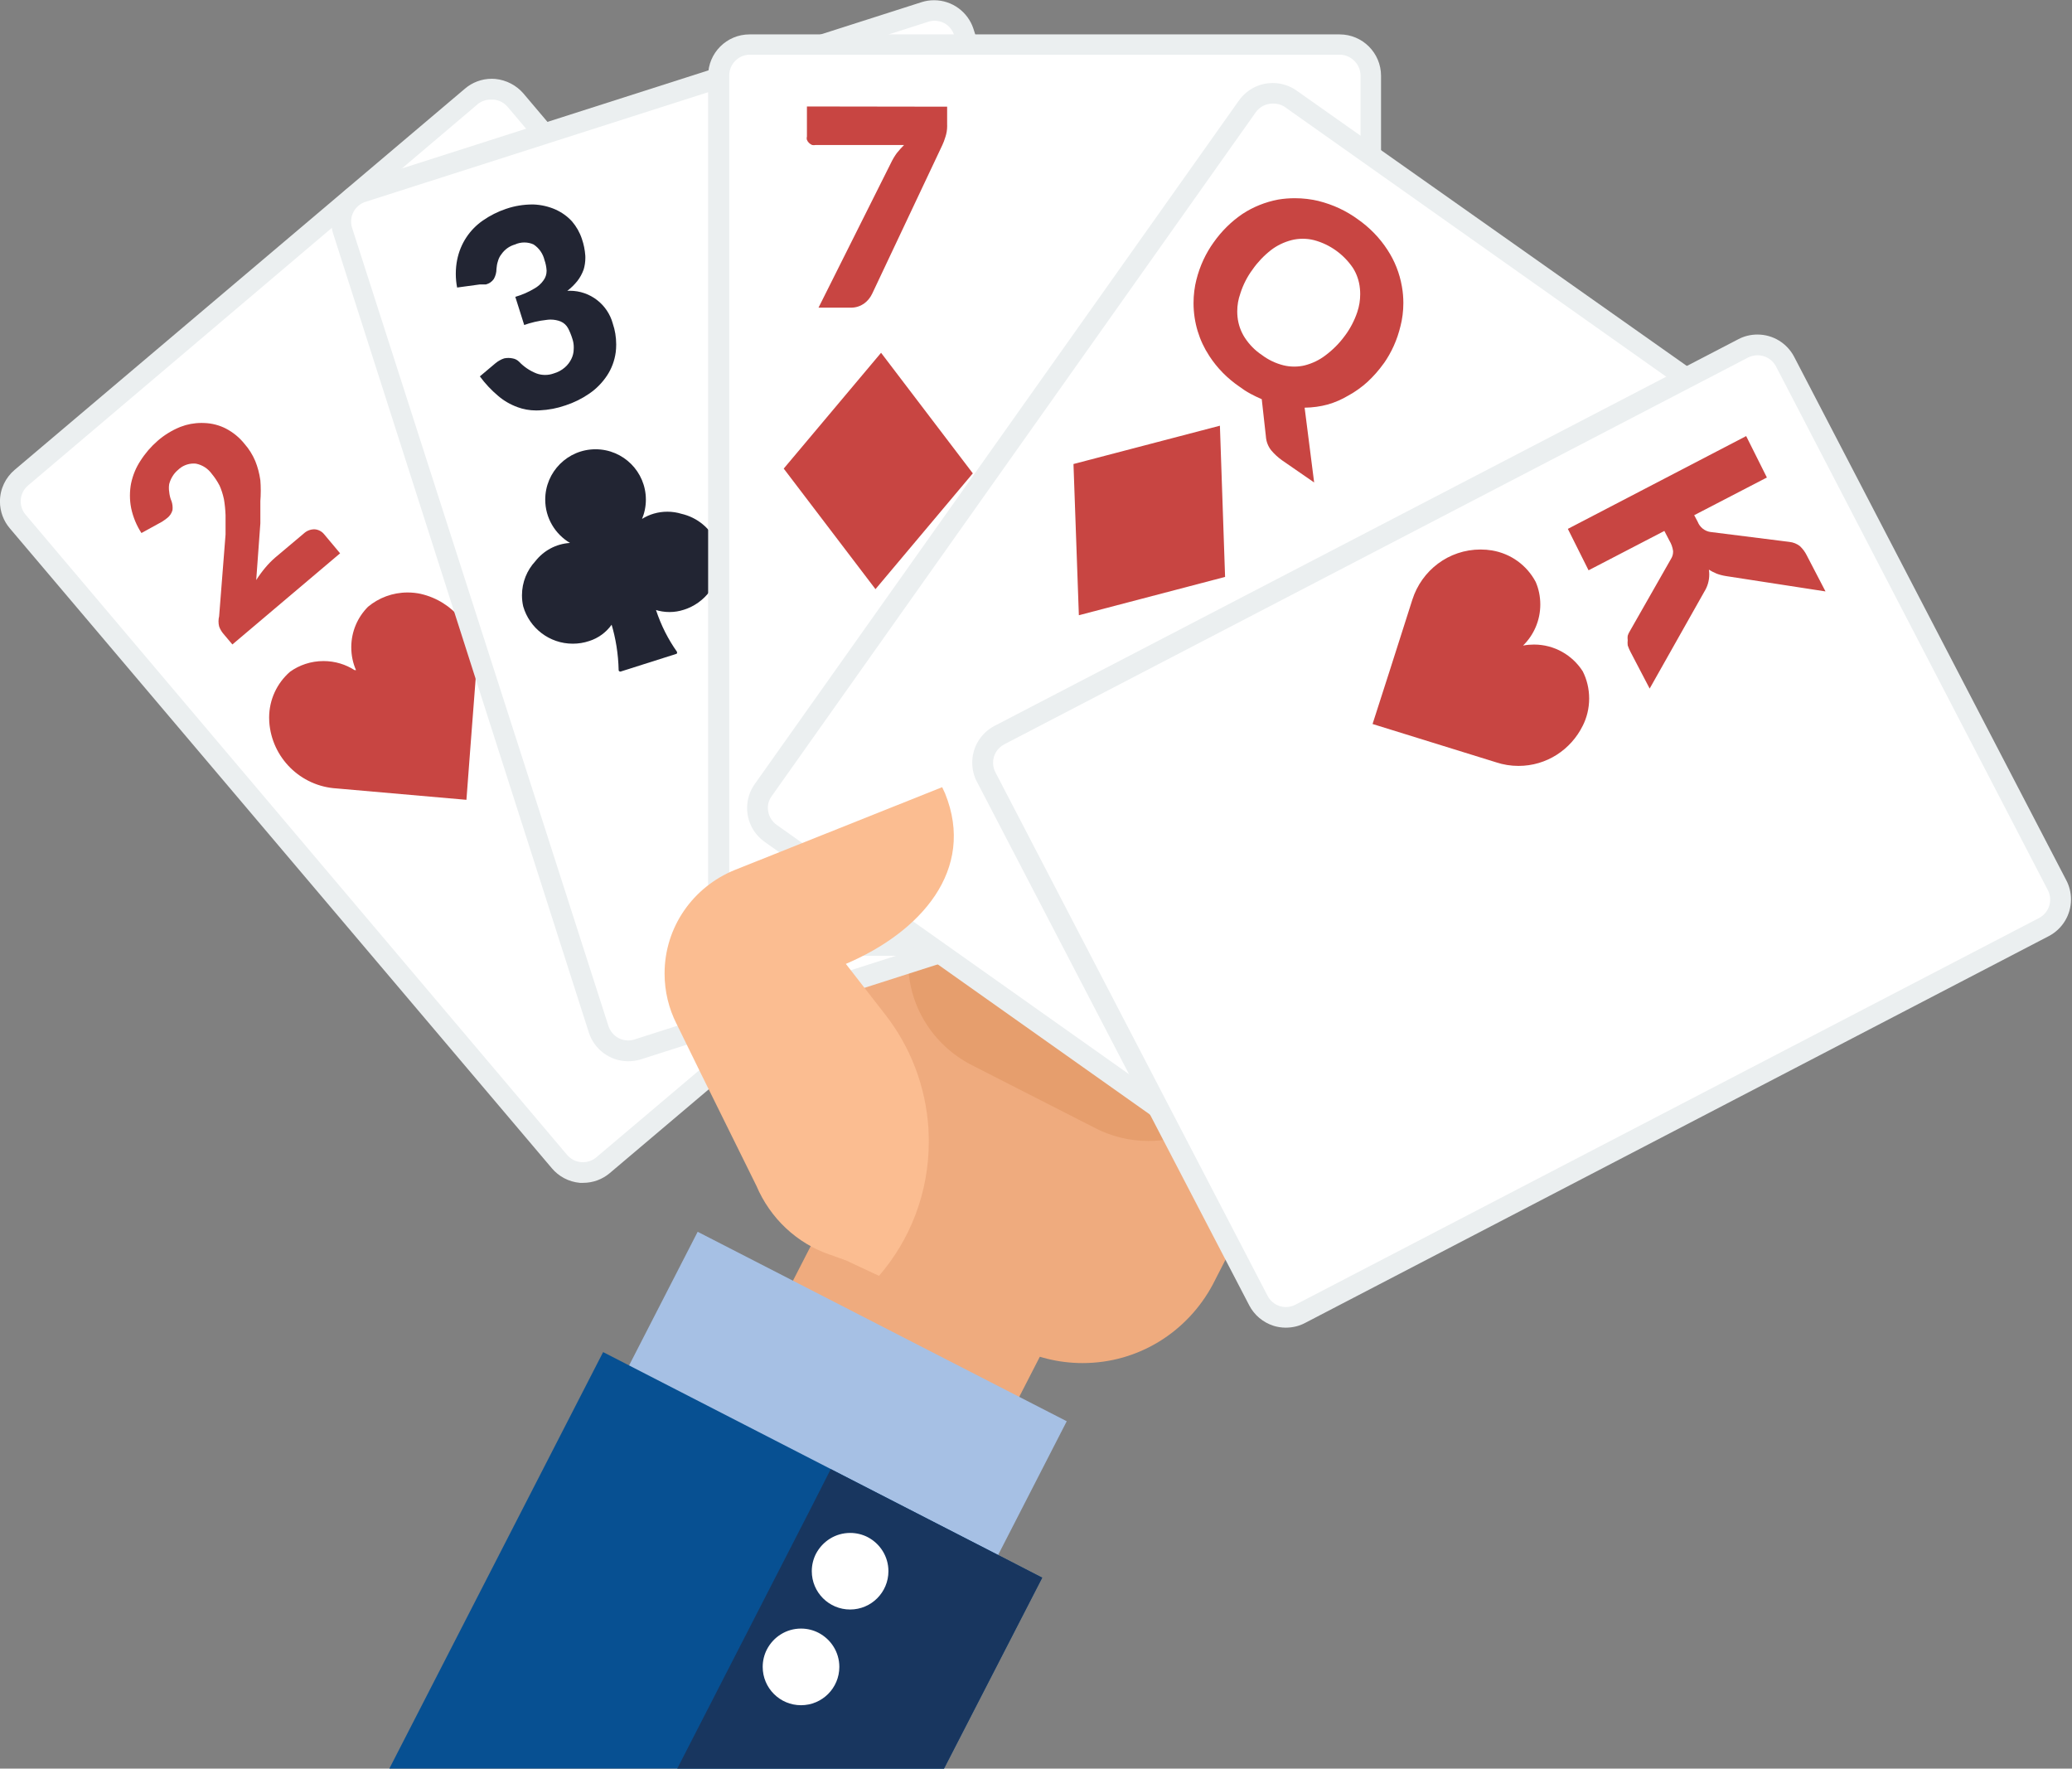 <!-- Generated by IcoMoon.io -->
<svg version="1.1" xmlns="http://www.w3.org/2000/svg" width="191" height="163" viewBox="0 0 191 163">
<rect x="0" y="0" width="191" height="163" fill="#808080" stroke="none"/>
<title></title>
<g id="icomoon-ignore">
</g>
<path fill="#efab7e" d="M68.374 127.234l8.396-16.357 20.858 10.706-8.396 16.357z"></path>
<path fill="#efab7e" d="M89.867 60.121l39.292 24.342-17.355 33.908c-2.317 4.346-6.82 7.255-12.002 7.255-2.284 0-4.436-0.565-6.324-1.563l0.074 0.036-16.496-8.477c-2.018-1.044-3.686-2.51-4.935-4.291l-0.029-0.043c-1.512-2.148-2.417-4.819-2.417-7.701 0-2.272 0.562-4.412 1.555-6.29l-0.035 0.073z"></path>
<path fill="#e69e6d" d="M115.374 99.146v0.191c-1.811 3.481-5.391 5.818-9.516 5.818-1.781 0-3.461-0.436-4.939-1.206l0.059 0.028-11.455-5.842c-3.476-1.807-5.809-5.381-5.809-9.5 0-1.788 0.44-3.474 1.217-4.954l-0.028 0.058v-0.191c1.812-3.477 5.39-5.81 9.512-5.81 1.776 0 3.45 0.433 4.924 1.199l-0.059-0.028 11.455 5.842c3.481 1.811 5.818 5.391 5.818 9.516 0 1.781-0.436 3.461-1.206 4.939l0.028-0.059z"></path>
<path fill="#a6c0e4" d="M56.187 129.356l8.125-15.83 34.022 17.462-8.125 15.83z"></path>
<path fill="#fbbd91" d="M121.293 74.67l-6.739 13.154c-0.318 0.658-0.504 1.432-0.504 2.249 0 2.087 1.214 3.891 2.974 4.744l0.031 0.014 0.229 0.115c0.733 0.413 1.609 0.656 2.541 0.656 1.971 0 3.688-1.086 4.586-2.691l0.014-0.027 6.701-13.059c0.375-0.71 0.595-1.552 0.595-2.446 0-2.125-1.245-3.96-3.044-4.814l-0.032-0.014c-0.759-0.439-1.67-0.698-2.641-0.698-2.026 0-3.789 1.127-4.696 2.789l-0.014 0.028z"></path>
<path fill="#fbbd91" d="M109.57 72.646l-9.546 18.634c-0.379 0.72-0.602 1.573-0.602 2.479 0 2.089 1.185 3.901 2.92 4.8l0.030 0.014 0.783 0.42c0.718 0.375 1.569 0.596 2.47 0.596 2.090 0 3.903-1.182 4.809-2.914l0.014-0.030 9.546-18.634c0.38-0.726 0.603-1.586 0.603-2.499 0-2.11-1.192-3.941-2.94-4.857l-0.030-0.014-0.668-0.344c-0.732-0.387-1.6-0.615-2.521-0.615-2.107 0-3.936 1.189-4.853 2.933l-0.014 0.030z"></path>
<path fill="#fbbd91" d="M104.682 59.186l-11.455 22.51c-0.385 0.724-0.611 1.584-0.611 2.496 0 2.047 1.138 3.828 2.817 4.745l0.028 0.014 0.783 0.401c0.72 0.379 1.573 0.602 2.479 0.602 2.089 0 3.901-1.185 4.8-2.92l0.014-0.030 11.589-22.51c0.382-0.728 0.607-1.591 0.607-2.506 0-2.119-1.203-3.957-2.962-4.868l-0.031-0.014-0.649-0.344c-0.726-0.378-1.586-0.6-2.497-0.6-2.135 0-3.985 1.216-4.896 2.994l-0.015 0.031z"></path>
<path fill="#fbbd91" d="M89.867 60.121l1.165 19.34c0.277 2.653 2.501 4.704 5.205 4.704 0.184 0 0.366-0.010 0.546-0.028l-0.022 0.002h0.878c2.84-0.064 5.118-2.381 5.118-5.23 0-0.034-0-0.068-0.001-0.102v0.005l-1.184-19.398c-0.28-2.682-2.529-4.755-5.262-4.755-0.164 0-0.326 0.007-0.487 0.022l0.021-0.002h-0.725c-2.909 0.042-5.252 2.411-5.252 5.326 0 0.040 0 0.081 0.001 0.121l-0-0.006z"></path>
<path fill="#075092" d="M92.177 143.401l-36.581-18.787-19.818 38.604h51.129l9.164-17.813-3.895-2.005z"></path>
<path fill="#18365f" d="M86.908 163.219l9.164-17.813-3.895-2.005-15.598-8-1.737 3.417-12.524 24.4h24.591z"></path>
<path fill="#fff" d="M79.977 141.664c1.149 0.599 1.919 1.781 1.919 3.142 0 1.951-1.581 3.532-3.532 3.532s-3.532-1.581-3.532-3.532c0-0.59 0.145-1.146 0.4-1.634l-0.009 0.019c0.605-1.144 1.788-1.911 3.149-1.911 0.585 0 1.138 0.142 1.624 0.393l-0.020-0.009zM75.452 150.485c1.149 0.599 1.919 1.781 1.919 3.142 0 1.951-1.581 3.532-3.532 3.532s-3.532-1.581-3.532-3.532c0-0.59 0.145-1.146 0.4-1.634l-0.009 0.019c0.599-1.147 1.78-1.917 3.141-1.917 0.589 0 1.144 0.144 1.632 0.399l-0.019-0.009zM43.473 8.897l-41.564 35.13c-0.622 0.529-1.014 1.312-1.014 2.187 0 0.703 0.254 1.348 0.674 1.846l-0.004-0.004 49.983 58.995c0.529 0.622 1.312 1.014 2.187 1.014 0.703 0 1.348-0.254 1.846-0.674l-0.004 0.004 41.525-35.13c0.601-0.524 0.978-1.292 0.978-2.147 0-0.723-0.27-1.383-0.714-1.885l0.003 0.003-49.85-58.995c-0.532-0.623-1.319-1.016-2.197-1.016-0.707 0-1.354 0.254-1.855 0.676l0.004-0.004z"></path>
<path fill="#ebeff0" d="M53.744 109.016h-0.286c-1.047-0.095-1.961-0.599-2.592-1.35l-0.005-0.006-49.964-58.976c-0.56-0.66-0.901-1.522-0.901-2.463 0-1.169 0.526-2.216 1.353-2.916l0.006-0.005 41.506-35.13c0.662-0.566 1.528-0.91 2.474-0.91 0.11 0 0.219 0.005 0.327 0.014l-0.014-0.001c1.042 0.102 1.952 0.597 2.593 1.332l0.004 0.005 49.926 58.995c0.56 0.66 0.901 1.522 0.901 2.463 0 1.169-0.526 2.216-1.353 2.916l-0.006 0.005-41.506 35.13c-0.659 0.558-1.52 0.897-2.459 0.897-0.001 0-0.003 0-0.004 0h0zM45.325 9.183c-0.029-0.002-0.064-0.003-0.099-0.003-0.422 0-0.812 0.137-1.129 0.369l0.005-0.004-41.525 35.206c-0.41 0.352-0.668 0.871-0.668 1.451 0 0.475 0.173 0.909 0.46 1.244l-0.002-0.003 49.907 58.995c0.319 0.375 0.776 0.623 1.291 0.668l0.007 0c0.050 0.005 0.108 0.007 0.167 0.007 0.469 0 0.898-0.169 1.23-0.449l-0.003 0.002 41.525-35.13c0.364-0.327 0.609-0.779 0.667-1.289l0.001-0.009c0.004-0.044 0.006-0.095 0.006-0.146 0-0.478-0.176-0.915-0.466-1.25l0.002 0.002-49.907-58.995c-0.319-0.375-0.776-0.623-1.291-0.668l-0.007-0z"></path>
<path fill="#c84542" d="M32.819 61.763c-0.277-0.621-0.438-1.345-0.438-2.107 0-1.458 0.59-2.779 1.545-3.736l-0 0c0.983-0.818 2.259-1.315 3.651-1.315 0.431 0 0.852 0.048 1.256 0.138l-0.038-0.007c2.963 0.685 5.139 3.301 5.139 6.426 0 0.191-0.008 0.38-0.024 0.567l0.002-0.024c-0.172 2.119-0.916 12.009-0.916 12.009l-11.971-1.050c-3.324-0.2-5.973-2.83-6.204-6.127l-0.001-0.021c-0.008-0.112-0.012-0.242-0.012-0.373 0-1.684 0.741-3.194 1.915-4.223l0.006-0.006c0.859-0.618 1.932-0.989 3.092-0.989 1.064 0 2.055 0.312 2.886 0.849l-0.021-0.013zM14.529 40.628c0.609-0.53 1.317-0.968 2.088-1.28l0.050-0.018c0.566-0.221 1.222-0.35 1.908-0.35 0.088 0 0.175 0.002 0.262 0.006l-0.012-0c0.736 0.024 1.422 0.212 2.031 0.528l-0.026-0.012c0.673 0.353 1.238 0.821 1.691 1.384l0.008 0.010c0.409 0.463 0.749 1 0.997 1.584l0.015 0.039c0.206 0.508 0.367 1.1 0.454 1.716l0.005 0.040c0.024 0.286 0.037 0.619 0.037 0.955s-0.014 0.669-0.040 0.998l0.003-0.043v2.043l-0.382 5.231c0.279-0.434 0.556-0.808 0.854-1.162l-0.014 0.017c0.28-0.333 0.573-0.632 0.888-0.908l0.009-0.008 2.654-2.234c0.255-0.237 0.597-0.382 0.974-0.382 0.007 0 0.013 0 0.020 0h-0.001c0.356 0.026 0.667 0.198 0.876 0.456l0.002 0.002 1.47 1.756-9.928 8.4-0.821-0.974c-0.168-0.194-0.305-0.423-0.396-0.672l-0.005-0.015c-0.037-0.14-0.058-0.302-0.058-0.468s0.021-0.327 0.061-0.481l-0.003 0.013 0.592-7.541v-1.776c-0.020-0.543-0.075-1.056-0.163-1.558l0.010 0.069c-0.102-0.473-0.24-0.888-0.417-1.281l0.016 0.040c-0.213-0.407-0.447-0.757-0.715-1.079l0.008 0.010c-0.349-0.49-0.871-0.837-1.475-0.952l-0.015-0.002c-0.056-0.005-0.122-0.009-0.188-0.009-0.558 0-1.064 0.222-1.436 0.582l0-0c-0.212 0.176-0.39 0.385-0.529 0.619l-0.006 0.011c-0.12 0.198-0.218 0.426-0.282 0.669l-0.004 0.018c-0.018 0.106-0.028 0.229-0.028 0.353s0.010 0.247 0.030 0.366l-0.002-0.013c0.024 0.26 0.078 0.5 0.159 0.727l-0.006-0.020c0.103 0.227 0.163 0.493 0.163 0.773 0 0.071-0.004 0.141-0.011 0.21l0.001-0.008c-0.080 0.295-0.249 0.544-0.474 0.723l-0.003 0.002-0.229 0.172-0.248 0.172-1.909 1.050c-0.438-0.667-0.769-1.447-0.947-2.284l-0.008-0.045c-0.068-0.339-0.107-0.728-0.107-1.126s0.039-0.788 0.113-1.164l-0.006 0.038c0.166-0.773 0.457-1.458 0.854-2.066l-0.014 0.023c0.453-0.718 0.984-1.334 1.594-1.862l0.010-0.009z"></path>
<path fill="#fff" d="M85.266 1.088l-51.797 16.572c-1.188 0.381-2.033 1.476-2.033 2.769 0 0.299 0.045 0.588 0.13 0.86l-0.005-0.021 23.617 73.6c0.365 1.191 1.455 2.043 2.744 2.043 0.309 0 0.606-0.049 0.885-0.139l-0.020 0.006 51.778-16.591c1.19-0.373 2.038-1.466 2.038-2.756 0-0.304-0.047-0.597-0.134-0.873l0.006 0.020-23.598-73.639c-0.365-1.191-1.455-2.043-2.744-2.043-0.309 0-0.606 0.049-0.885 0.139l0.020-0.006z"></path>
<path fill="#ebeff0" d="M57.907 97.809c-1.689-0.004-3.12-1.104-3.62-2.627l-0.008-0.027-23.56-73.6c-0.114-0.346-0.18-0.745-0.18-1.159 0-1.689 1.096-3.122 2.616-3.625l0.027-0.008 51.797-16.572c0.336-0.107 0.723-0.169 1.124-0.169 1.685 0 3.115 1.091 3.622 2.605l0.008 0.027 23.598 73.6c0.118 0.351 0.186 0.756 0.186 1.176 0 1.691-1.099 3.125-2.622 3.627l-0.027 0.008-51.797 16.572c-0.348 0.108-0.749 0.171-1.164 0.172h-0.001zM86.144 1.909c-0.206 0.003-0.402 0.037-0.586 0.099l0.013-0.004-51.797 16.572c-0.818 0.228-1.408 0.966-1.408 1.842 0 0.208 0.033 0.408 0.095 0.596l-0.004-0.014 23.636 73.581c0.259 0.767 0.973 1.31 1.813 1.31 0.205 0 0.402-0.032 0.587-0.092l-0.014 0.004 51.797-16.572c0.492-0.155 0.889-0.49 1.121-0.925l0.005-0.010c0.13-0.251 0.207-0.549 0.207-0.864 0-0.21-0.034-0.411-0.096-0.6l0.004 0.014-23.56-73.6c-0.155-0.492-0.49-0.889-0.925-1.121l-0.010-0.005c-0.256-0.129-0.558-0.206-0.877-0.21h-0.001z"></path>
<path fill="#222533" d="M60.465 56.207c0.484 1.456 1.131 2.721 1.94 3.864l-0.031-0.046c0.027 0.030 0.044 0.070 0.044 0.115s-0.017 0.084-0.044 0.115l0-0-5.174 1.642s-0.172 0-0.172-0.134c-0.033-1.502-0.268-2.936-0.679-4.295l0.029 0.113c-0.512 0.709-1.233 1.238-2.072 1.501l-0.029 0.008c-0.441 0.149-0.949 0.235-1.477 0.235-2.165 0-3.993-1.448-4.567-3.428l-0.008-0.034c-0.069-0.3-0.109-0.644-0.109-0.998 0-1.216 0.47-2.323 1.238-3.148l-0.003 0.003c0.756-0.962 1.891-1.597 3.176-1.679l0.013-0.001c-1.374-0.822-2.28-2.303-2.28-3.995 0-2.562 2.077-4.639 4.639-4.639s4.639 2.077 4.639 4.639c0 0.642-0.131 1.254-0.366 1.81l0.011-0.030c0.663-0.417 1.47-0.665 2.334-0.665 0.455 0 0.893 0.069 1.306 0.196l-0.031-0.008c1.496 0.338 2.7 1.354 3.291 2.7l0.012 0.030c0.172 0.471 0.271 1.015 0.271 1.582 0 2.13-1.4 3.932-3.33 4.537l-0.034 0.009c-0.385 0.127-0.828 0.201-1.289 0.201s-0.904-0.073-1.319-0.209l0.030 0.008zM46.719 19.226c0.712-0.242 1.532-0.382 2.385-0.382 0.021 0 0.041 0 0.062 0h-0.003c0.737 0.028 1.429 0.194 2.060 0.472l-0.036-0.014c0.607 0.27 1.122 0.643 1.543 1.104l0.003 0.004c0.396 0.462 0.709 1.009 0.907 1.608l0.010 0.034c0.156 0.448 0.265 0.968 0.304 1.507l0.001 0.020c0.003 0.053 0.004 0.115 0.004 0.177 0 0.386-0.057 0.759-0.164 1.11l0.007-0.027c-0.145 0.402-0.339 0.749-0.579 1.059l0.007-0.009c-0.276 0.345-0.583 0.646-0.923 0.907l-0.013 0.009c0.070-0.004 0.153-0.007 0.235-0.007 1.889 0 3.48 1.276 3.958 3.014l0.007 0.029c0.196 0.569 0.309 1.224 0.309 1.906 0 0.25-0.015 0.496-0.045 0.738l0.003-0.029c-0.109 0.813-0.394 1.544-0.814 2.176l0.012-0.019c-0.445 0.669-0.998 1.228-1.64 1.667l-0.021 0.013c-0.642 0.443-1.382 0.812-2.172 1.071l-0.061 0.017c-0.688 0.242-1.484 0.4-2.31 0.438l-0.019 0.001c-0.092 0.006-0.199 0.009-0.307 0.009-0.609 0-1.193-0.108-1.733-0.307l0.035 0.011c-0.698-0.252-1.301-0.608-1.821-1.056l0.007 0.006c-0.63-0.531-1.182-1.12-1.66-1.767l-0.020-0.028 1.451-1.222c0.117-0.097 0.249-0.185 0.388-0.261l0.013-0.006c0.115-0.067 0.248-0.125 0.387-0.168l0.014-0.004c0.112-0.023 0.24-0.037 0.372-0.037s0.26 0.013 0.385 0.039l-0.012-0.002c0.24 0.037 0.45 0.147 0.611 0.306l-0-0c0.444 0.467 0.986 0.837 1.593 1.078l0.030 0.011c0.233 0.086 0.502 0.135 0.783 0.135s0.55-0.050 0.799-0.141l-0.016 0.005c0.399-0.113 0.744-0.304 1.034-0.556l-0.003 0.003c0.254-0.219 0.459-0.486 0.605-0.787l0.006-0.015c0.131-0.262 0.208-0.57 0.21-0.897v-0c0.003-0.047 0.005-0.102 0.005-0.158 0-0.271-0.044-0.532-0.125-0.776l0.005 0.017c-0.118-0.384-0.254-0.713-0.417-1.026l0.016 0.033c-0.151-0.283-0.389-0.503-0.678-0.627l-0.009-0.003c-0.274-0.111-0.593-0.175-0.926-0.175-0.118 0-0.234 0.008-0.347 0.024l0.013-0.001c-0.779 0.084-1.49 0.253-2.164 0.498l0.064-0.020-0.821-2.597c0.655-0.192 1.224-0.446 1.752-0.763l-0.033 0.019c0.365-0.196 0.666-0.466 0.892-0.794l0.005-0.008c0.168-0.233 0.268-0.525 0.268-0.84 0-0.014-0-0.027-0-0.040v0.002c-0.021-0.348-0.089-0.673-0.199-0.979l0.008 0.025c-0.144-0.611-0.508-1.118-1.003-1.446l-0.009-0.005c-0.25-0.116-0.542-0.183-0.85-0.183s-0.6 0.067-0.862 0.188l0.013-0.005c-0.525 0.148-0.961 0.466-1.255 0.89l-0.005 0.007c-0.147 0.182-0.259 0.4-0.322 0.637l-0.003 0.012c-0.070 0.208-0.117 0.449-0.133 0.698l-0 0.008c-0.001 0.344-0.093 0.667-0.253 0.945l0.005-0.009c-0.172 0.244-0.424 0.422-0.717 0.495l-0.009 0.002h-0.554l-2.1 0.286c-0.078-0.382-0.122-0.82-0.122-1.27s0.045-0.888 0.13-1.312l-0.007 0.042c0.299-1.522 1.166-2.802 2.368-3.634l0.019-0.012c0.631-0.442 1.359-0.811 2.135-1.071l0.060-0.017z"></path>
<path fill="#fff" d="M123.526 4.124h-54.394c-1.582 0-2.864 1.282-2.864 2.864v0 77.285c0 1.582 1.282 2.864 2.864 2.864v0h54.375c1.582 0 2.864-1.282 2.864-2.864v0-77.285c0-1.582-1.282-2.864-2.864-2.864v0z"></path>
<path fill="#ebeff0" d="M123.469 88.091h-54.375c-2.109 0-3.818-1.71-3.818-3.818v0-77.285c0-2.109 1.71-3.818 3.818-3.818v0h54.394c2.109 0 3.818 1.71 3.818 3.818v0 77.285c0 2.109-1.71 3.818-3.818 3.818v0zM69.133 5.040c-1.054 0-1.909 0.855-1.909 1.909v0 77.285c0 1.054 0.855 1.909 1.909 1.909v0h54.375c0.003 0 0.007 0 0.011 0 0.525 0 1-0.211 1.345-0.554l-0 0c0.342-0.345 0.554-0.82 0.554-1.344 0-0.004 0-0.008 0-0.012v0.001-77.285c-0.008-0.524-0.225-0.996-0.572-1.336l-0-0c-0.341-0.347-0.812-0.565-1.335-0.573h-54.395z"></path>
<path fill="#c84542" d="M81.218 32.514l-8.973 10.673 8.458 11.112 8.973-10.673-8.458-11.112zM87.308 9.832v1.623c0.003 0.047 0.004 0.103 0.004 0.158 0 0.353-0.057 0.692-0.163 1.010l0.007-0.022c-0.090 0.302-0.187 0.555-0.301 0.799l0.015-0.035-6.472 13.708c-0.177 0.373-0.437 0.681-0.757 0.912l-0.007 0.005c-0.332 0.229-0.742 0.366-1.184 0.366-0.040 0-0.080-0.001-0.119-0.003l0.005 0h-2.883l6.644-13.269c0.175-0.373 0.366-0.692 0.584-0.991l-0.012 0.017c0.219-0.271 0.437-0.514 0.668-0.745v0h-8.152c-0.049 0.009-0.105 0.015-0.162 0.015s-0.113-0.005-0.168-0.016l0.006 0.001c-0.11-0.051-0.205-0.115-0.287-0.192l0.001 0.001c-0.083-0.078-0.148-0.174-0.189-0.281l-0.002-0.005c-0.014-0.049-0.021-0.105-0.021-0.162s0.008-0.114 0.022-0.167l-0.001 0.004v-2.749z"></path>
<path fill="#fff" d="M163.372 40.456l-44.408-31.407c-0.461-0.332-1.038-0.53-1.66-0.53-0.957 0-1.804 0.469-2.324 1.19l-0.006 0.008-44.618 63.1c-0.332 0.46-0.532 1.035-0.532 1.656 0 0.963 0.478 1.814 1.21 2.328l0.009 0.006 44.389 31.407c0.46 0.332 1.035 0.532 1.656 0.532 0.963 0 1.814-0.478 2.328-1.21l0.006-0.009 44.638-63.004c0.322-0.457 0.515-1.025 0.515-1.639 0-0.958-0.471-1.807-1.194-2.327l-0.009-0.006z"></path>
<path fill="#ebeff0" d="M117.073 109.685c-0.003 0-0.007 0-0.010 0-0.818 0-1.576-0.257-2.198-0.695l0.012 0.008-44.389-31.407c-0.984-0.7-1.618-1.836-1.618-3.121 0-0.827 0.263-1.592 0.71-2.218l-0.008 0.012 44.638-63.004c0.701-0.979 1.834-1.609 3.114-1.609 0.821 0 1.582 0.259 2.205 0.701l-0.012-0.008 44.408 31.33c0.802 0.577 1.367 1.442 1.543 2.44l0.003 0.023c0.034 0.192 0.054 0.412 0.054 0.637 0 0.827-0.263 1.594-0.71 2.219l0.008-0.011-44.542 63.1c-0.586 0.805-1.455 1.373-2.458 1.562l-0.024 0.004zM117.322 9.546c-0.003 0-0.007 0-0.010 0-0.639 0-1.205 0.314-1.551 0.796l-0.004 0.006-44.618 63.023c-0.223 0.296-0.357 0.669-0.357 1.074 0 0.12 0.012 0.237 0.034 0.35l-0.002-0.011c0.090 0.516 0.376 0.952 0.777 1.237l0.006 0.004 44.389 31.407c0.307 0.221 0.691 0.353 1.106 0.353 0.115 0 0.228-0.010 0.338-0.030l-0.012 0.002c0.508-0.095 0.937-0.38 1.218-0.777l0.004-0.006 44.638-63.062c0.218-0.316 0.348-0.707 0.348-1.128 0-0.107-0.008-0.212-0.025-0.315l0.001 0.011c-0.090-0.516-0.376-0.952-0.777-1.237l-0.006-0.004-44.447-31.426c-0.279-0.169-0.616-0.269-0.977-0.269-0.026 0-0.051 0-0.077 0.002l0.004-0z"></path>
<path fill="#c84542" d="M112.453 39.234l-13.498 3.532 0.496 13.937 13.479-3.532-0.477-13.937zM127.574 33.469c-0.464 0.649-0.966 1.217-1.52 1.731l-0.007 0.007c-0.52 0.47-1.102 0.887-1.728 1.236l-0.048 0.024c-0.549 0.331-1.182 0.611-1.852 0.807l-0.057 0.014c-0.627 0.172-1.349 0.276-2.094 0.286h-0.006l0.878 6.892-2.959-2.043c-0.383-0.274-0.716-0.582-1.005-0.927l-0.007-0.008c-0.27-0.347-0.445-0.78-0.477-1.253l-0-0.007-0.382-3.437c-0.363-0.153-0.706-0.324-1.031-0.496-0.389-0.212-0.719-0.427-1.033-0.664l0.021 0.015c-1.125-0.766-2.061-1.72-2.783-2.826l-0.023-0.038c-0.902-1.369-1.439-3.047-1.439-4.852 0-0.752 0.093-1.481 0.269-2.178l-0.013 0.061c0.329-1.317 0.875-2.472 1.605-3.486l-0.020 0.030c0.736-1.049 1.63-1.931 2.656-2.631l0.036-0.023c0.95-0.622 2.066-1.082 3.265-1.308l0.057-0.009c0.446-0.075 0.96-0.118 1.484-0.118 0.767 0 1.513 0.092 2.227 0.264l-0.064-0.013c1.384 0.345 2.597 0.925 3.657 1.701l-0.029-0.020c1.107 0.772 2.030 1.724 2.744 2.824l0.024 0.039c0.636 0.971 1.098 2.115 1.31 3.345l0.008 0.053c0.079 0.441 0.125 0.949 0.125 1.467 0 0.747-0.094 1.472-0.272 2.163l0.013-0.060c-0.311 1.307-0.838 2.457-1.549 3.469l0.021-0.032zM123.985 30.929c0.473-0.635 0.862-1.369 1.129-2.159l0.016-0.056c0.162-0.479 0.255-1.031 0.255-1.604 0-0.182-0.009-0.361-0.028-0.538l0.002 0.022c-0.067-0.716-0.3-1.366-0.659-1.926l0.010 0.017c-0.847-1.242-2.1-2.153-3.564-2.548l-0.044-0.010c-0.304-0.077-0.653-0.122-1.012-0.122s-0.708 0.044-1.041 0.128l0.029-0.006c-0.73 0.187-1.369 0.503-1.922 0.926l0.013-0.009c-0.663 0.518-1.23 1.116-1.701 1.787l-0.018 0.026c-0.473 0.639-0.856 1.381-1.111 2.18l-0.015 0.054c-0.174 0.481-0.274 1.036-0.274 1.614 0 0.178 0.010 0.353 0.028 0.526l-0.002-0.022c0.075 0.717 0.314 1.366 0.678 1.926l-0.010-0.017c0.419 0.644 0.947 1.178 1.565 1.591l0.020 0.013c0.573 0.433 1.25 0.763 1.985 0.947l0.038 0.008c0.287 0.070 0.616 0.11 0.955 0.11s0.668-0.040 0.983-0.116l-0.029 0.006c0.73-0.187 1.369-0.503 1.922-0.926l-0.013 0.009c0.7-0.521 1.299-1.126 1.797-1.809l0.017-0.024z"></path>
<path fill="#fff" d="M189.643 81.581l-25.087-48.246c-0.49-0.915-1.44-1.527-2.533-1.527-0.469 0-0.911 0.113-1.302 0.312l0.016-0.007-68.598 35.645c-0.915 0.49-1.527 1.44-1.527 2.533 0 0.469 0.113 0.911 0.312 1.302l-0.007-0.016 25.087 48.284c0.484 0.918 1.432 1.533 2.524 1.533 0.472 0 0.918-0.115 1.31-0.319l-0.016 0.007 68.598-35.645c0.915-0.49 1.527-1.44 1.527-2.533 0-0.469-0.113-0.911-0.312-1.302l0.007 0.016z"></path>
<path fill="#ebeff0" d="M118.543 122.362c-0.004 0-0.008 0-0.013 0-0.404 0-0.794-0.063-1.16-0.179l0.027 0.007c-0.989-0.319-1.784-1.002-2.243-1.888l-0.010-0.021-25.087-48.227c-0.273-0.513-0.434-1.122-0.434-1.768 0-1.45 0.808-2.711 1.999-3.358l0.020-0.010 68.617-35.664c0.507-0.266 1.107-0.422 1.744-0.422 1.468 0 2.742 0.828 3.381 2.043l0.010 0.021 25.087 48.246c0.268 0.509 0.426 1.112 0.426 1.752 0 1.462-0.821 2.732-2.028 3.373l-0.021 0.010-68.579 35.664c-0.505 0.264-1.103 0.419-1.737 0.42h-0zM162.016 32.743c-0.321 0.004-0.622 0.081-0.89 0.215l0.012-0.005-68.56 35.645c-0.62 0.324-1.036 0.962-1.036 1.698 0 0.321 0.080 0.624 0.22 0.89l-0.005-0.010 25.087 48.246c0.234 0.453 0.632 0.795 1.113 0.951l0.014 0.004c0.169 0.054 0.362 0.085 0.564 0.085 0.324 0 0.63-0.081 0.898-0.224l-0.010 0.005 68.56-35.645c0.603-0.329 1.006-0.958 1.006-1.682 0-0.298-0.068-0.579-0.19-0.831l0.005 0.011-25.087-48.322c-0.325-0.617-0.962-1.031-1.695-1.031-0.001 0-0.003 0-0.004 0h0z"></path>
<path fill="#c84542" d="M140.442 59.491c0.289-0.056 0.622-0.087 0.962-0.087 1.883 0 3.539 0.977 4.486 2.453l0.013 0.021c0.371 0.729 0.588 1.59 0.588 2.501s-0.217 1.772-0.603 2.533l0.015-0.032c-1.093 2.213-3.334 3.709-5.925 3.709-0.714 0-1.401-0.114-2.045-0.324l0.047 0.013-11.455-3.551s3.036-9.431 3.666-11.455c0.862-2.703 3.35-4.627 6.288-4.627 0.368 0 0.729 0.030 1.081 0.088l-0.038-0.005c1.77 0.295 3.235 1.389 4.033 2.891l0.015 0.030c0.264 0.609 0.417 1.318 0.417 2.062 0 1.479-0.605 2.817-1.581 3.779l-0.001 0.001zM156.174 47.482l0.324 0.611c0.194 0.493 0.629 0.852 1.156 0.934l0.008 0.001 7.293 0.916c0.364 0.040 0.69 0.178 0.959 0.385l-0.004-0.003c0.263 0.246 0.481 0.537 0.641 0.861l0.008 0.018 1.718 3.303-9.164-1.413c-0.332-0.052-0.627-0.132-0.909-0.239l0.031 0.010c-0.274-0.114-0.506-0.236-0.727-0.375l0.020 0.012c0.021 0.132 0.033 0.285 0.033 0.44 0 0.587-0.168 1.134-0.46 1.596l0.007-0.012-5.040 8.935-1.776-3.398c-0.085-0.163-0.169-0.358-0.239-0.561l-0.009-0.031c-0.008-0.072-0.013-0.155-0.013-0.239s0.005-0.167 0.014-0.249l-0.001 0.010c-0.009-0.060-0.014-0.13-0.014-0.2s0.005-0.14 0.015-0.208l-0.001 0.008c0.045-0.146 0.104-0.272 0.176-0.389l-0.004 0.007 3.818-6.701c0.122-0.187 0.194-0.415 0.194-0.66 0-0.030-0.001-0.059-0.003-0.088l0 0.004c-0.052-0.344-0.166-0.653-0.331-0.928l0.006 0.011-0.477-0.916-6.988 3.628-1.909-3.818 16.438-8.553 1.909 3.818z"></path>
<path fill="#fbbd91" d="M78.011 116.176l3.016 1.413c2.852-3.297 4.59-7.626 4.59-12.361 0-0.353-0.010-0.704-0.029-1.052l0.002 0.048v-0.153c-0.25-4.003-1.697-7.626-3.984-10.563l0.032 0.043-3.666-4.716c6.873-2.921 12.009-8.649 9.145-15.713l-0.267-0.573-19.13 7.637c-3.817 1.556-6.458 5.238-6.458 9.537 0 1.666 0.397 3.239 1.1 4.631l-0.027-0.059 2.348 4.792 5.040 10.195c1.279 3.011 3.735 5.311 6.774 6.353l0.080 0.024z"></path>
</svg>
